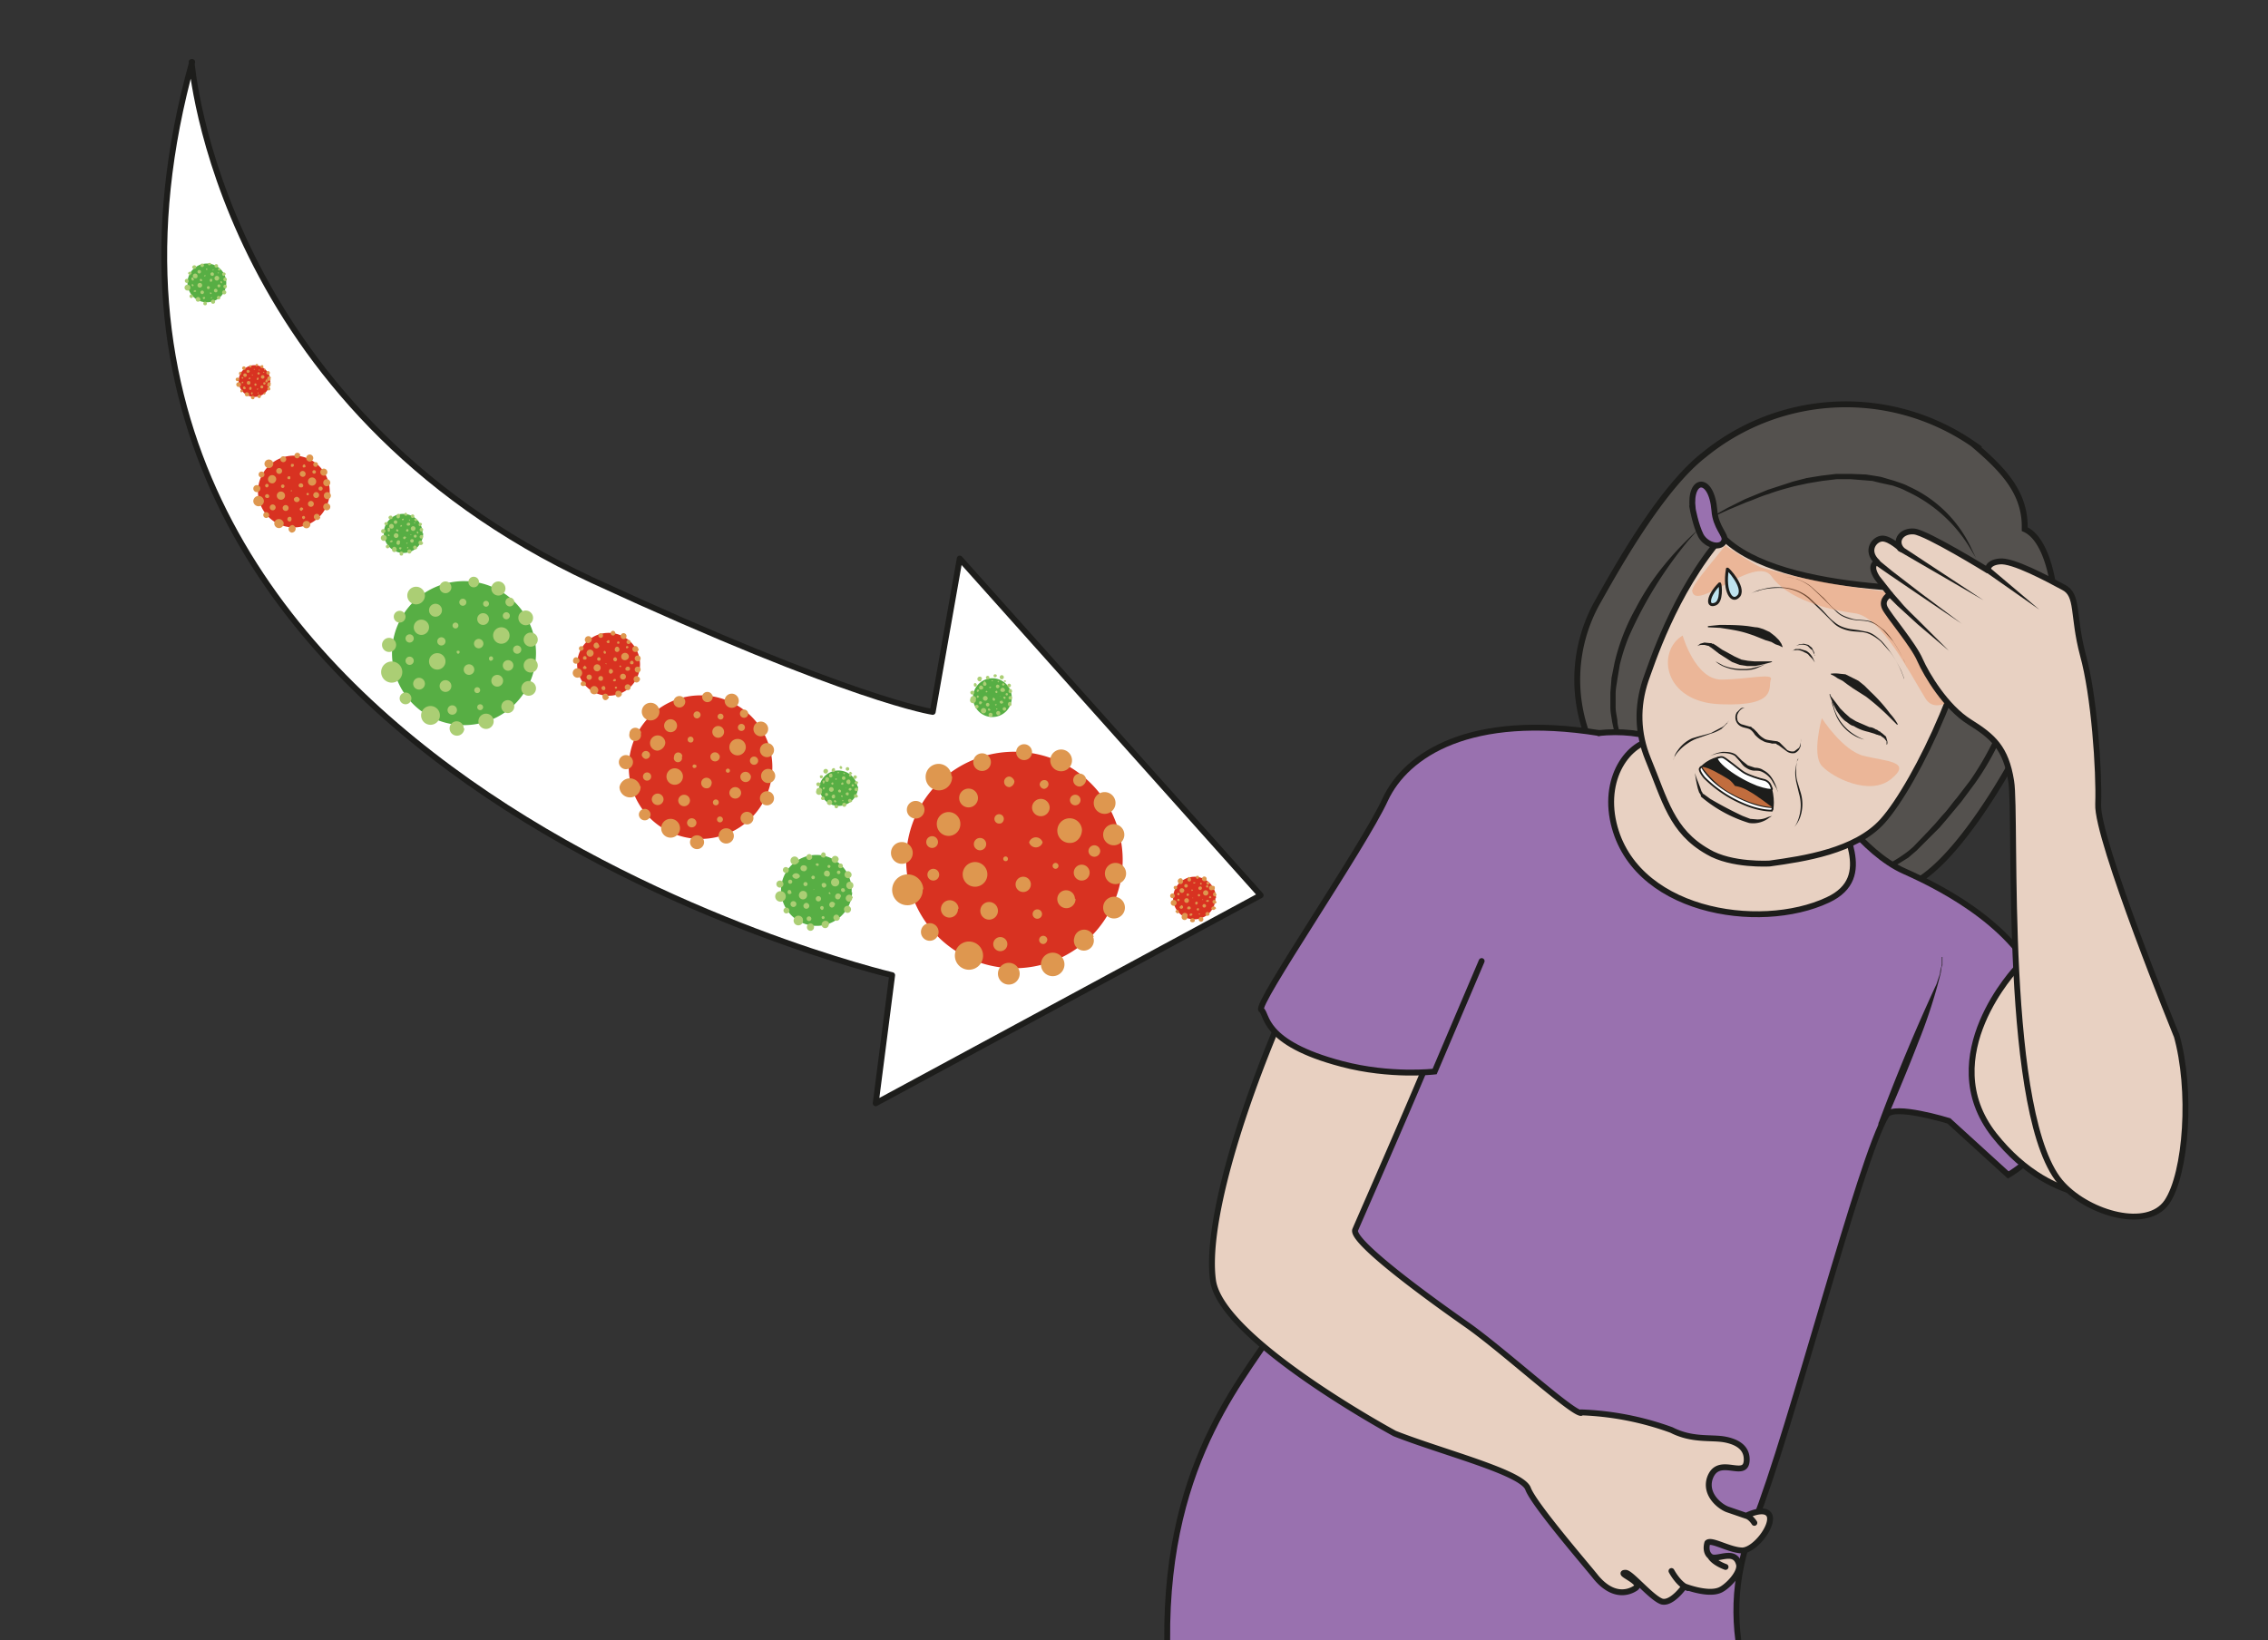 <svg viewBox="0 0 514.4 372.1" xmlns="http://www.w3.org/2000/svg"><rect x="0" y="0" width="514.4" height="372.1" fill="#333333" stroke="none"/><defs><clipPath id="a"><path d="M0 279.1h385.8V0H0z"/></clipPath><clipPath id="b"><path d="M283.8 171h17.6v-11.7h-17.6z"/></clipPath><clipPath id="c"><path d="M309.2 157h14v-11.6h-14z"/></clipPath><clipPath id="d"><path d="M288 186.3h51v-27.2h-51z"/></clipPath><clipPath id="e"><path d="M0 279.1h385.8V0H0z"/></clipPath></defs><g clip-path="url(#a)" transform="matrix(1.333 0 0 -1.333 0 372.1)"><path d="M300.7 132.1c7-4.6 15.9-8.2 25.3-3 8.4 4.7 19 24 22 32 3.3 8.7 2.2 25.5-3.5 28v.7c-.1 5.9-4.1 9.8-8.8 13.8a38.1 38.1 0 01-45.8-1.9c-7.7-6-15.8-21-18.3-25.4a27 27 0 01-.9-23.8 28.3 28.3 0 0113.3-11.1" fill="#54514e" stroke="#1d1d1b" stroke-miterlimit="10"/><path d="M289.6 190.3l2 1.1 2.3 1.3 3 1.5 3.9 1.6 4.3 1.4 2.3.6 2.5.4 2.5.3h2.6l2.5-.1 1.3-.2 1.2-.2 2.4-.7c.8-.3 1.6-.5 2.3-.9a21.5 21.5 0 0010.5-10.1l1-2.1-1.2 2a24.5 24.5 0 01-10.7 9.4c-.7.4-1.4.6-2.2.9l-2.3.5-1.2.3-1.2.1-2.5.2h-2.4l-2.5-.3-2.4-.4-2.3-.5c-1.5-.4-3-.8-4.3-1.3-1.4-.4-2.6-1-3.8-1.4l-3.1-1.3-2.4-1.1-2.1-1M288.9 189l-1.6-1.8a69.8 69.8 0 01-10.2-16.5 34 34 0 01-1.5-4.7l-.4-2.4c-.1-.8-.3-1.6-.3-2.5V160v-1.2c0-.8.2-1.5.3-2.3 0-.8.3-1.5.4-2.2l.7-2.1.8-2c.2-.6.6-1.1.9-1.7.2-.5.6-1 1-1.5l.8-1.3 1.7-2 1.6-1.7-1.7 1.5c-.6.5-1.1 1.2-1.8 2-.4.3-.7.8-1 1.2l-1.1 1.5-1 1.8-1 1.9-.7 2.1-.5 2.3c-.1.8-.3 1.6-.3 2.5v2.5l.2 2.5.5 2.5a35.2 35.2 0 003.6 9.3 42.7 42.7 0 004.8 7.3 54.3 54.3 0 005.8 6.1M338 183.3h.3l.6-.4c.6-.3 1.3-.8 2-1.7 1.3-1.8 2.7-4.9 3-8.7.5-3.9.1-8.5-1.3-13.1a45 45 0 00-6.6-13.6l-2.3-3.1-2.5-3-1.2-1.4-1.3-1.3-2.6-2.6-.7-.6-.7-.6-1.6-1a25.8 25.8 0 00-9.1-3c-2-.2-3.7 0-5.3 0l-2.1.5-1.8.6c-1.1.3-1.9.7-2.4 1l-.9.4.9-.4c.6-.2 1.3-.6 2.4-.9.6 0 1.2-.3 1.8-.4.7-.1 1.4-.3 2.2-.3a22.1 22.1 0 0114 3.3 24.4 24.4 0 012 1.4l.7.6 2.5 2.6 1.3 1.4 1.2 1.4c.9.9 1.6 2 2.4 2.9l2.3 3a51.6 51.6 0 016.6 13.3c1.4 4.6 2 9 1.6 12.8-.3 3.8-1.4 6.9-2.7 8.7-.7.9-1.3 1.5-1.8 1.8l-.6.3-.2.1" fill="#1d1d1b"/><path d="M310.7 143.7s6.1-9.6 13.3-12.8 19.8-9.9 23.6-21c3.8-11.3 23.3-18.6 23.3-18.6s-26 14.4-22.6 8.3c7.3-12.7-6.6-20.4-6.6-20.4l-10.1 9.2s-9.4 2.9-10.6 1c-4.4-7-16.3-53.8-22.5-69.3-8-20.1 1.7-31.7 6.3-54 1.4-6.9-58.4-7.5-64.8-4-3.6 1.8-41.2 11.8-41.4 37.9-.3 31.6 14.2 45.7 19.2 54.5 5.7 10.1 19.5 73.7 18.7 79.5-.8 5.8 13.5 15.3 13.5 15.3s6.6 1.2 15.5 3.8c9 2.6 15.8 1.6 22.2-2.2 6.4-3.8 23-7.2 23-7.2" fill="#9971af"/><path d="M310.7 143.7s6.1-9.6 13.3-12.8 19.8-9.9 23.6-21c3.8-11.3 23.3-18.6 23.3-18.6s-26 14.4-22.6 8.3c7.3-12.7-6.6-20.4-6.6-20.4l-10.1 9.2s-9.4 2.9-10.6 1c-4.4-7-16.3-53.8-22.5-69.3-8-20.1 1.7-31.7 6.3-54 1.4-6.9-58.4-7.5-64.8-4-3.6 1.8-41.2 11.8-41.4 37.9-.3 31.6 14.2 45.7 19.2 54.5 5.7 10.1 19.5 73.7 18.7 79.5-.8 5.8 13.5 15.3 13.5 15.3s6.6 1.2 15.5 3.8c9 2.6 15.8 1.6 22.2-2.2 6.4-3.8 23-7.2 23-7.2z" fill="none" stroke="#1d1d1b" stroke-linecap="round" stroke-miterlimit="10"/><path d="M317.7 149s-4.4-2.2-4.7-6.8c-.2-3.9 6.4-12.3-2-16.2-11.7-5.5-33.6-2-36.6 13.8-1.5 8.1 3.6 14 8.4 13.5 5.4-.7 3.1 8.8 3.1 8.8z" fill="#e8d1c2"/><path d="M317.7 149s-4.4-2.2-4.7-6.8c-.2-3.9 6.4-12.3-2-16.2-11.7-5.5-33.6-2-36.6 13.8-1.5 8.1 3.6 14 8.4 13.5 5.4-.7 3.1 8.8 3.1 8.8z" fill="none" stroke="#1d1d1b" stroke-linecap="round" stroke-linejoin="round" stroke-miterlimit="10"/><path d="M330.5 116.3v-.4-1c-.2-.3-.2-.8-.3-1.4l-.5-1.9a88.2 88.2 0 00-3.3-9.8c-2.7-7-5.8-14-5.8-14a.5.5 0 10-.9.4 329 329 0 009.8 23.5l.6 1.8c0 .6.2 1 .3 1.5v1.3" fill="#1d1d1b"/><path d="M362.4 75.6s-12.6-2.9-23.1 10.4c-10.5 13.4 3.9 28.5 3.9 28.5s10.8-1.9 16.9-14" fill="#e8d1c2" stroke="#1d1d1b" stroke-linecap="round" stroke-linejoin="round" stroke-miterlimit="10"/><path d="M293 187.8c-8.2-9.5-12.1-22-13-24.4-1.5-4.5-1.4-9 .4-13.4 2.9-7 4-12.3 10.2-15.8 4-2.4 10.5-2 10.5-2 5.8.8 14.6 2.1 19.2 7.2 5.7 6.3 16.3 28.5 15.3 39.5 0 0-32.6-1.5-42.6 9" fill="#e8d1c2"/><path d="M293 187.8c-8.2-9.5-12.1-22-13-24.4-1.5-4.5-1.4-9 .4-13.4 2.9-7 4-12.3 10.2-15.8 4-2.4 10.5-2 10.5-2 5.8.8 14.6 2.1 19.2 7.2 5.7 6.3 16.3 28.5 15.3 39.5 0 0-32.6-1.5-42.6 9z" fill="none" stroke="#1d1d1b" stroke-miterlimit="10"/><path d="M288 192.6s.5-2.8 1.4-4.6c1-1.8 3.6-2.3 4-.8.3.9-1.5 2.2-1.7 5.1-.5 6-4.3 5.6-3.7.3" fill="#9971af"/><path d="M288 192.6s.5-2.8 1.4-4.6c1-1.8 3.6-2.3 4-.8.3.9-1.5 2.2-1.7 5.1-.5 6-4.3 5.6-3.7.3z" fill="none" stroke="#1d1d1b" stroke-linecap="round" stroke-miterlimit="10"/><path d="M306.4 153.4v-.7c0-.3 0-.6-.2-.9-.1-.3-.4-.6-.8-.8-.5-.1-1 0-1.4.3l-1.2.9-.3.2h-.1l-.2.2a4 4 0 01-.7 0c-.5.2-1 .1-1.6.5-.5.2-1 .7-1.3 1-.3.5-.7.9-1 1-.5.2-1 .2-1.5.5a1.7 1.7 0 00-.6 2.3l.6.6c.2.2.4.2.6.2h.2s-.3 0-.7-.3c-.3-.3-.8-.9-.6-1.6 0-.4.3-.7.7-.9l1.4-.4c.1 0 .3 0 .4-.2l.3-.2.6-.6c.3-.4.6-.7 1.1-1 .4-.3 1-.3 1.5-.4l.8-.1.2-.1.2-.1.3-.3 1-1c.4-.2.8-.3 1.2-.2l.8.6a2.5 2.5 0 01.3 1.5M321 152.4V153l-.4.5-.7.5H319.6v.1h-.2l-.5.2-1 .3c-.9.2-1.7.5-2.5 1-.5.1-.8.4-1.2.7-.4.2-.7.6-1 .9l-.7 1-.5 1a12.7 12.7 0 00-.7 1.7c0 .2 0 .1.1.1l.1-.1h-.1l.1-.2 1-1.3.6-.8.8-.8.9-.8 1-.6 2.3-1c.4 0 .8-.2 1.1-.4.2 0 .4-.2.5-.3h.2v-.1l.3-.2.7-.6.2-.7a1.1 1.1 0 000-.6" fill="#1d1d1b"/><path d="M317.2 153.3s-.6.1-1.4.5a7.4 7.4 0 00-3.4 3.6l-.3.8-.2.7c-.2.4-.2.8-.2 1v0l.3-1 .2-.7.3-.7a8.3 8.3 0 013.4-3.6 7 7 0 011.3-.6M288.9 169.2v.1l.4.3.7.2 1-.1h.2l.1-.1h.2l.5-.3 1-.7 2.2-1.2 1.1-.5 1.1-.2 1.1-.1h3-.2.2s.1 0 0 0v-.1l-.3-.1-1.6-.4-1-.2h-1.3l-1.3.2-1.3.5-2.2 1.4-.9.7-.4.3-.1.1h-.1l-.2.2-.8.2h-.6l-.4-.1-.1-.1" fill="#1d1d1b"/><path d="M291.9 166.6l1.3-.7a8.6 8.6 0 013.1-.6h.9l.8.1.8.2.7.2 1 .4.3.2-.3-.2-1-.5-.7-.3-.7-.2-.9-.1h-.9a8 8 0 00-3.2.7c-.8.4-1.2.8-1.2.8M322.8 155.8l-1.6 1.6a42 42 0 01-3.7 3.2l-2.2 1.4-1 .7-.8.6-.8.4-.6.4-.6.3v.1a5.8 5.8 0 001.5 0l1-.1 1-.5 1.2-.6 1-.8 1-1c1.4-1.3 2.6-2.7 3.4-3.8.9-1 1.3-1.8 1.3-1.8zM290.6 172.6l2 .2c1.4 0 3.1 0 4.8-.2l1.3-.2c.5 0 .9-.2 1.3-.3l1.1-.5.9-.7.7-.7.4-.6.2-.5v-.1l-.6.3-.6.2-.7.4-1 .3-1 .4-1 .4-1.2.4c-1.6.5-3.3.7-4.5.9l-2.1.1zM306 150l-.3-.5-.1-1.3c0-.6 0-1.2.2-2l.6-2a6.7 6.7 0 00-.1-4.1 5.3 5.3 0 00-1-1.7s.5.6.8 1.7a7 7 0 010 4l-.5 2.1c-.1.7-.2 1.4-.1 2l.2 1.3.2.5M294.1 156.5l-.2-.4-1-1c-.5-.3-1.1-.6-1.8-.8l-2-.7a7 7 0 01-2-1 7 7 0 01-1.4-1.2c-.8-.8-1-1.6-1-1.6l.2.5c0 .3.3.8.6 1.2a5.9 5.9 0 002.4 2l1 .3 2.2.6 1.7.9c.5.2.8.6 1 .8.3.2.3.4.3.4M301.5 140.3l-.6-.4a4.4 4.4 0 00-3.3-.8 22.8 22.8 0 00-8.2 4.5v.2l-.1.2-.2.3-.2.6c-.4 1.6-.5 2.7-.5 2.7l.2-.7.7-1.8.2-.6.2-.3v-.1l.2-.1 1.1-.8a67.2 67.2 0 015.5-2.9l1.3-.5 1.2-.1c.8 0 1.4.2 1.8.4l.7.2M302.5 144.3l-.2.6-.8 1.4a4 4 0 01-1.7 1.5c-.4.2-.8.2-1.3.2-.4 0-1 .2-1.4.5-.4.2-.7.6-1 1l-.9 1c-.6.4-1.4.5-2.1.5-.7 0-1.3-.2-1.6-.3l-.6-.2.5.2c.4.2 1 .4 1.7.5.7 0 1.6 0 2.3-.5l1-1 1-.8 1.2-.4c.4 0 1-.1 1.4-.4.8-.4 1.3-1 1.7-1.7a7.6 7.6 0 00.8-2.1" fill="#1d1d1b"/><path d="M297.8 147.2s2.7-.7 3.3-1.4c.7-.7 1-4.4.4-4.6-.6-.3-4.7 1-7 2.1-2.2 1.2-5.6 4.2-5.3 5 .3 1 2.9 2.4 3.9 2 1-.4 2.8-2.5 4.4-3" fill="#1d1d1b"/><path d="M301.5 141.2s-2.1-.1-5 1.2a21 21 0 00-6.5 4.4c-.9 1.1-.8 1.5-.8 1.5s.2.5.4.3c.1-.2 1.3-2.4 4.8-4.4 4.4-2.5 7.1-2.4 7.1-2.4s.2-.3 0-.5" fill="#fff" stroke="#1d1d1b" stroke-linecap="round" stroke-linejoin="round" stroke-miterlimit="10" stroke-width=".3"/><path d="M301.3 145.4s-.2.7-1 1c-1 .2-2.8.8-3.6 1.3-.8.5-3.1 2.5-3.6 2.6-.5.1-1-.2-1-.2s.1-.7 1.8-2 3.7-2.3 5-2.8c1.4-.5 2.6-.7 2.6-.4l-.2.5" fill="#fff"/><path d="M301.3 145.4s-.2.7-1 1c-1 .2-2.8.8-3.6 1.3-.8.5-3.1 2.5-3.6 2.6-.5.1-1-.2-1-.2s.1-.7 1.8-2 3.7-2.3 5-2.8c1.4-.5 2.6-.7 2.6-.4l-.2.5z" fill="none" stroke="#1d1d1b" stroke-linecap="round" stroke-linejoin="round" stroke-miterlimit="10" stroke-width=".3"/><path d="M301.5 141.8s-2.6 2-3.9 2.7c-1.3.8-2.4.9-2.4.9s-.6.9-1.2 1.2c-.8.5-3.6 2.2-4.4 2 0 0 2-2.9 4.8-4.4 4.2-2.4 7.1-2.4 7.1-2.4" fill="#c16d3e"/><path d="M324 163.7l-.5 1.3c-.4.8-1 2-1.9 3.2L320 170c-.6.5-1.4 1.1-2.3 1.4-.9.3-2 .2-3 .4s-2 .6-2.7 1.3l-2.2 2.2-2.1 2a7.7 7.7 0 01-4.9 1.8c-1.5 0-2.8-.2-3.6-.5-.9-.2-1.3-.5-1.3-.5s.4.3 1.3.6c.8.2 2 .6 3.6.5a7.9 7.9 0 005-1.7l2.1-2c.8-.8 1.4-1.6 2.2-2.2.8-.7 1.7-1 2.7-1.2l1.5-.2 1.5-.3c1-.3 1.7-1 2.3-1.5a18.8 18.8 0 003.4-5.2l.5-1.3" fill="#1d1d1b"/><path d="M324.5 165.4l-.5 1.3c-.4.8-1 2-1.9 3.3l-1.6 1.8c-.6.6-1.4 1.2-2.3 1.5-.9.3-2 .2-3 .4s-2 .6-2.7 1.3l-2.2 2.2-2.1 2a7.8 7.8 0 01-4.9 1.8 11.2 11.2 0 000 0c.8 0 1.6-.2 2.5-.4.8-.3 1.7-.7 2.4-1.3l2.2-2c.7-.8 1.4-1.6 2.2-2.2.7-.7 1.7-1 2.7-1.3 1-.2 2-.1 3-.4.9-.3 1.6-1 2.3-1.5a12 12 0 001.6-2 20.4 20.4 0 002.3-4.5M308.8 166.4l-.4.6-.6.6c-.1.2-.4.4-.7.5-.5.3-1.1.5-1.6.4-.4 0-.7-.2-.7-.2l.2.1.5.3h.8l1-.3c.6-.3 1-.9 1.2-1.3l.3-.7" fill="#1d1d1b"/><path d="M308.8 167.6l-.3.6c0 .2-.2.4-.4.5l-.5.5a2 2 0 01-1.4.2l-.6-.1.6.2.7.1.8-.2.6-.5.3-.6c.2-.4.1-.7.1-.7" fill="#1d1d1b"/><g clip-path="url(#b)" opacity=".4"><path d="M286.3 171s2.1-7.4 6.5-7.5c4.4 0 9 1.2 8.5 0s1.3-4.6-8.5-4.2c-9.8.3-11 9-6.5 11.7" fill="#ef8e59"/></g><g clip-path="url(#c)" opacity=".4"><path d="M310 157s-1.8-6.3 0-8.2c1.8-2 8.2-5.2 11.8-2.2 3.7 3-1 3-4.6 3.9-3.6.8-7.2 6.4-7.2 6.4" fill="#ef8e59"/></g><g clip-path="url(#d)" opacity=".4"><path d="M288 178.8c-.1.9 4.8 6.4 5.5 7.5 0 0 5.2-3.4 6.1-3.7 15.4-4.6 33.1-4.8 34-5.9 1.2-1.6 6.6-5.9 5-9.2-1.5-3.3-8.4-11.4-11-7.2s-7.5 14-12.1 14.5c-4.6.6-11.4 2.4-14.1 6.3-2.8 3.8-13.3-6.6-13.5-2.3" fill="#ef8e59"/></g><path d="M370.3 103s-13.6 33.4-13.3 39.3c.2 5.8-.7 18.6-2.6 25.4-1.8 6.8-.7 10.2-3.3 11.5-2.6 1.4-8.7 4.7-10.9 4.4-2.1-.2-2-1.5-2-1.5s-10.4 6.4-12.5 6.6c-2.1.2-3.4-1.5-2.2-3 0 0-1.9 1.8-3.2 1.8-1.3 0-3-2-.9-4 0 0-1.5-.4 0-2.7l2.2-2.8s-1.6-.8-.9-2.3c.7-1.4 4.9-6.3 6-8.9 1.1-2.5 4.4-8 8.4-10.5s6.2-4.4 7.1-10.1c1-5.8-1.6-57.9 8.8-68.7 4.6-4.9 14.4-7.7 17.7-2.9 3.3 4.9 4.3 19.1 1.6 28.5" fill="#e8d1c2"/><path d="M370.3 103s-13.6 33.4-13.3 39.3c.2 5.8-.7 18.6-2.6 25.4-1.8 6.8-.7 10.2-3.3 11.5-2.6 1.4-8.7 4.7-10.9 4.4-2.1-.2-2-1.5-2-1.5s-10.4 6.4-12.5 6.6c-2.1.2-3.4-1.5-2.2-3 0 0-1.9 1.8-3.2 1.8-1.3 0-3-2-.9-4 0 0-1.5-.4 0-2.7l2.2-2.8s-1.6-.8-.9-2.3c.7-1.4 4.9-6.3 6-8.9 1.1-2.5 4.4-8 8.4-10.5s6.2-4.4 7.1-10.1c1-5.8-1.6-57.9 8.8-68.7 4.6-4.9 14.4-7.7 17.7-2.9 3.3 4.9 4.3 19.1 1.6 28.5z" fill="none" stroke="#1d1d1b" stroke-linecap="round" stroke-linejoin="round" stroke-miterlimit="10"/><path d="M347 175.4l-9 6.3a.5.5 0 00.5.9zM337.5 177l-14.3 8.3a.5.5 0 10.5.8zM333.8 173l-7.4 5-5 3.4-2.3 1.6a.5.5 0 10.6.8l2.2-1.8 4.8-3.7zM331.6 168.4l-5.3 4.5-3.5 3.2-1.6 1.6a.5.5 0 00.7.7l.1-.1 1.4-1.6c.8-1 2.1-2.2 3.3-3.4l4.9-4.9" fill="#1d1d1b"/><path d="M269 38.8a50 50 0 0015.4-3c3.5-1.8 6.7-1.2 9-1.6 2.2-.4 3.8-1.4 3.8-3.4 0-3.7-4.9 1-6.3-3.3-.8-2.7 1.7-4.7 3-5.2l3.2-1.1s3.3 1.7 4 0c.6-1.8-2.5-5.8-4.6-5.9-2.2 0-5.3 2-6 1.3 0 0-.5-1.5.5-2.3 1-.9 4.2 1.5 4.9-1.4.3-1.5-2.2-4-3.4-4.4-2.1-.8-5.9.7-5.9.7s-2.1-3-3.8-2.6c-1.7.5-5.3 4.9-6.2 4.9-1.7 0 3.1-1.6 1.7-2.6-1.5-1-4.1-1.4-6.8 1.9-1.5 1.9-10.5 12.3-11.5 15-1 2.8-14.6 6.2-22.7 9.4 0 0-29.4 15.9-30.9 26-2.6 18.5 22.7 75.5 34.7 82.4 0 0 13.6-13 10.5-23.1s-19.3-46.6-21-50.6c-.8-1.6 9-9.2 19-16.2 6-4.2 17.8-15 19.4-15" fill="#e8d0c1"/><path d="M269 38.8a50 50 0 0015.4-3c3.5-1.8 6.7-1.2 9-1.6 2.2-.4 3.8-1.4 3.8-3.4 0-3.7-4.9 1-6.3-3.3-.8-2.7 1.7-4.7 3-5.2l3.2-1.1s3.3 1.7 4 0c.6-1.8-2.5-5.8-4.6-5.9-2.2 0-5.3 2-6 1.3 0 0-.5-1.5.5-2.3 1-.9 4.2 1.5 4.9-1.4.3-1.5-2.2-4-3.4-4.4-2.1-.8-5.9.7-5.9.7s-2.1-3-3.8-2.6c-1.7.5-5.3 4.9-6.2 4.9-1.7 0 3.1-1.6 1.7-2.6-1.5-1-4.1-1.4-6.8 1.9-1.5 1.9-10.5 12.3-11.5 15-1 2.8-14.6 6.2-22.7 9.4 0 0-29.4 15.9-30.9 26-2.6 18.5 22.7 75.5 34.7 82.4 0 0 13.6-13 10.5-23.1s-19.3-46.6-21-50.6c-.8-1.6 9-9.2 19-16.2 6-4.2 17.8-15 19.4-15zM284.4 11.8s1.2-2.3 2.8-2.9M298.5 20s-.6 1-1.4 1.2M293.6 12.5s-2 .7-2.6 1.8" fill="none" stroke="#1e1f1d" stroke-linecap="round" stroke-linejoin="round" stroke-miterlimit="10"/><path d="M252.1 115.6l-8-18.8s-7.5-.9-15.8 1.3c-13.7 3.6-12.6 8.5-13.7 9.2-1.2.7 17.4 27.7 21.1 35.8 3.6 7.7 14.5 14.8 36.4 11.3" fill="#9971af" stroke="#1d1d1b" stroke-linecap="round" stroke-miterlimit="10"/><path d="M293.9 182.3c0 .2 3-3 2-4.5-1.2-1.5-2.6.7-2 4.4" fill="#bfe3ef" fill-rule="evenodd"/><path d="M293.9 182.3c0 .2 3-3 2-4.5-1.2-1.5-2.6.7-2 4.4z" fill="none" stroke="#1d1d1b" stroke-linecap="round" stroke-linejoin="round" stroke-miterlimit="10" stroke-width=".5"/><path d="M292.6 179.8c.1 0 .5-3.2-.9-3.5-1.3-.4-1.1 1.5.9 3.5" fill="#bfe3ef" fill-rule="evenodd"/><path d="M292.6 179.8c.1 0 .5-3.2-.9-3.5-1.3-.4-1.1 1.5.9 3.5z" fill="none" stroke="#1d1d1b" stroke-linecap="round" stroke-linejoin="round" stroke-miterlimit="10" stroke-width=".5"/></g><g clip-path="url(#e)" transform="matrix(1.333 0 0 -1.333 0 372.1)"><path d="M32.6 268.6s4.4-58.5 68.2-88.2c44.4-20.5 57.9-22.4 57.9-22.4l4.6 26.1 51.2-57.3L149 91.4l2.8 21.8S-.6 149 32.7 268.6" fill="#fff"/><path d="M32.6 268.6s4.4-58.5 68.2-88.2c44.4-20.5 57.9-22.4 57.9-22.4l4.6 26.1 51.2-57.3L149 91.4l2.8 21.8S-.6 149 32.7 268.6z" fill="none" stroke="#1d1d1b" stroke-linecap="round" stroke-linejoin="round" stroke-miterlimit="10"/><path d="M191 133.7a18.4 18.4 0 10-36.8-1.8 18.4 18.4 0 0036.8 1.8" fill="#d83221"/><path d="M162 147a2.2 2.2 0 10-4.5-.2 2.2 2.2 0 104.4.3M157.3 141.4a1.5 1.5 0 10-3-.1 1.5 1.5 0 003 .1M168.6 149.5a1.5 1.5 0 10-3-.1 1.5 1.5 0 003 .1M155.3 134.1a1.8 1.8 0 10-3.7-.2 1.8 1.8 0 003.7.2M157 127.8a2.6 2.6 0 10-5.2-.2 2.6 2.6 0 005.3.2M159.7 120.6a1.5 1.5 0 10-3-.1 1.5 1.5 0 003 .1M159.8 130.3a1 1 0 10-2 0 1 1 0 002 0M159.6 135.9a1 1 0 10-2-.1 1 1 0 002 .1M163.4 139a2 2 0 10-4-.2 2 2 0 004 .3M166.4 143.4a1.6 1.6 0 10-3.2-.1 1.6 1.6 0 003.2.1M168 130.4a2.1 2.1 0 10-4.2-.1 2.1 2.1 0 004.2.1M163 124.5a1.4 1.4 0 10-2.9-.1 1.4 1.4 0 003 .1M167.2 117.1a2.4 2.4 0 10-4.7-.2 2.4 2.4 0 004.7.2M173.5 113.5a1.8 1.8 0 10-3.7-.1 1.8 1.8 0 003.7.1M171.4 118.5c0-.6-.4-1.1-1-1.2a1.2 1.2 0 101 1.2M169.8 124.2a1.5 1.5 0 10-3-.1 1.5 1.5 0 003 .1M175.4 128.7a1.3 1.3 0 10-2.6-.1 1.3 1.3 0 002.6.1M171.5 133c0-.2-.1-.4-.4-.4a.4.4 0 10.4.4M167.8 135.5a1 1 0 10-2.1 0 1 1 0 002.1 0M170.8 139.8c0-.4-.3-.8-.7-.8a.8.8 0 10.7.8M172.6 146.2c0-.5-.4-.9-.8-1a.8.8 0 10-.1 1.8c.4 0 .8-.4.9-.8M178.6 141.8a1.5 1.5 0 10-3-.1 1.5 1.5 0 003 0M177.4 135.8a1.2 1.2 0 00-2.3 0 1.2 1.2 0 002.3 0M180.1 131.8a.5.5 0 10-1 0 .5.5 0 001 0M183 126.2a1.5 1.5 0 10-3.1-.1 1.5 1.5 0 003 .1M177.3 123.6a.8.8 0 10-1.6 0 .8.8 0 001.6 0M181 115.7a2 2 0 10-3.8-.1 2 2 0 003.8.1M186 119.7a1.7 1.7 0 10-3.2-.1 1.7 1.7 0 003.3.1M191.4 124.8a1.8 1.8 0 10-3.7-.2 1.8 1.8 0 003.7.2M191.6 130.6a1.8 1.8 0 10-3.6-.2 1.8 1.8 0 003.6.2M191.3 137.2a1.8 1.8 0 10-3.6-.2 1.8 1.8 0 003.6.2M189.8 142.6a1.8 1.8 0 10-3.7-.2 1.8 1.8 0 003.7.2M184.8 146.5c0-.6-.5-1.1-1-1.2a1.1 1.1 0 101 1.2M182.4 149.8a1.8 1.8 0 10-3.7-.1 1.8 1.8 0 003.7.1M175.6 151.2a1.3 1.3 0 10-2.7-.1 1.3 1.3 0 002.7.1M178.4 145.7c0-.4-.3-.7-.7-.8-.4 0-.7.3-.8.7 0 .4.3.8.8.8.4 0 .7-.3.7-.7M184.1 138c0-1.3-.9-2.3-2-2.3a2.1 2.1 0 102 2.2M185.4 130.7a1.3 1.3 0 10-2.7-.1 1.3 1.3 0 002.7.1M187.2 134.4a1 1 0 10-2-.1 1 1 0 002 0M183.8 143.3a.9.9 0 10-1.7 0 .9.9 0 001.7 0M178.2 119.3c0-.4-.3-.8-.7-.8a.7.7 0 10.7.8" fill="#de974f"/><path d="M131.4 149.2A12.2 12.2 0 10107 148a12.2 12.2 0 0024.4 1.2" fill="#d83221"/><path d="M112.2 158.1a1.5 1.5 0 10-3-.1 1.5 1.5 0 003 .1M109 154.4a1 1 0 10-1.9-.1 1 1 0 002 0M116.6 159.8a1 1 0 00-2-.1 1 1 0 102 0M107.7 149.5a1.2 1.2 0 10-2.4-.1 1.2 1.2 0 002.4.1M109 145.3a1.8 1.8 0 10-3.6-.1 1.8 1.8 0 003.5.2M110.7 140.6a1 1 0 10-2-.1 1 1 0 002 0M110.8 147a.7.7 0 10-1.4 0 .7.7 0 001.4 0M110.6 150.7c0-.4-.3-.7-.7-.7-.3 0-.6.3-.7.6a.7.7 0 001.4.1M113.2 152.8c0-.7-.6-1.3-1.3-1.4a1.3 1.3 0 101.3 1.4M115.2 155.7a1 1 0 10-2.2-.1 1 1 0 002.2.1M116.2 147a1.4 1.4 0 10-2.8 0 1.4 1.4 0 002.8 0M112.9 143.2a1 1 0 10-2-.1 1 1 0 002 0M115.7 138.3a1.6 1.6 0 10-3.2-.2 1.6 1.6 0 003.2.2M119.8 135.9a1.2 1.2 0 00-2.4-.1 1.2 1.2 0 002.4 0M118.5 139.2a.8.8 0 10-1.6-.1.8.8 0 001.6 0M117.4 143a1 1 0 10-2-.1 1 1 0 002 0M121.1 146c0-.5-.3-1-.8-1a.9.9 0 10.8 1M118.5 148.8c0-.1 0-.3-.2-.3a.3.3 0 100 .5s.2 0 .2-.2M116 150.4a.7.7 0 10-1.3 0 .7.7 0 001.4 0M118 153.3c0-.3-.2-.5-.4-.5a.5.5 0 10.4.5M119.2 157.5c0-.3-.2-.5-.5-.6a.6.6 0 10.5.6M123.2 154.6a1 1 0 10-2 0 1 1 0 002 0M122.4 150.7a.8.8 0 10-1.5-.1.8.8 0 001.5 0M124.2 148a.3.3 0 10-.7 0 .3.3 0 00.7 0M126.1 144.3a1 1 0 10-2-.1 1 1 0 002 0M122.3 142.6a.5.5 0 10-1 0 .5.5 0 001 0M124.8 137.3a1.3 1.3 0 10-2.5-.1 1.3 1.3 0 002.5.1M128.2 140a1.1 1.1 0 10-2.2-.1 1.1 1.1 0 002.2 0M131.7 143.3a1.2 1.2 0 10-2.4 0 1.2 1.2 0 002.4 0M131.9 147.2a1.2 1.2 0 10-2.4-.2 1.2 1.2 0 002.4.2M131.7 151.5a1.2 1.2 0 10-2.4 0 1.2 1.2 0 002.4 0M130.7 155.2a1.2 1.2 0 10-2.5-.2 1.2 1.2 0 002.5.2M127.3 157.7c0-.4-.3-.7-.7-.7a.7.7 0 10.7.7M125.7 160a1.2 1.2 0 10-2.4-.2 1.2 1.2 0 002.4.2M121.2 160.9a.9.9 0 10-1.7-.1.9.9 0 001.7 0M123.1 157.2c0-.3-.2-.5-.5-.5-.2 0-.5.2-.5.5a.5.5 0 001 0M126.9 152c0-.7-.6-1.4-1.4-1.4a1.4 1.4 0 101.4 1.4M127.7 147.3a.9.9 0 10-1.7-.1.9.9 0 001.7 0M129 149.7a.7.7 0 10-1.4 0 .7.7 0 001.4 0M126.7 155.6a.6.6 0 10-1.1 0 .6.6 0 001.1 0M123 139.7a.5.5 0 10-1 0 .5.5 0 001 0" fill="#de974f"/><path d="M56.1 195.8a6 6 0 10-12.2-.6 6 6 0 0012.2.6" fill="#d83221"/><path d="M46.5 200.3a.7.7 0 10-1.5-.1.7.7 0 001.5 0M45 198.4a.5.5 0 10-1 0 .5.5 0 001 0M48.7 201a.5.5 0 10-1 0 .5.5 0 001 0M44.3 196a.6.6 0 10-1.2 0 .6.6 0 001.2 0M44.9 194a.9.9 0 10-1.8-.2.9.9 0 001.8.1M45.8 191.5a.5.5 0 10-1 0c0 .3.2.5.5.5.2 0 .5-.2.5-.5M45.8 194.7c0-.2-.1-.3-.3-.3-.2 0-.4.1-.4.3a.3.3 0 10.7 0M45.7 196.6c0-.2-.1-.4-.3-.4a.3.3 0 10.3.4M47 197.6c0-.3-.3-.7-.6-.7a.7.7 0 10.6.7M48 199a.5.5 0 10-1 0 .5.5 0 001 0M48.5 194.8a.7.7 0 10-1.4 0 .7.7 0 001.4 0M46.9 192.8a.5.5 0 10-1 0 .5.5 0 001 0M48.2 190.4a.8.8 0 10-1.5-.1.8.8 0 001.5 0M50.3 189.2c0-.4-.2-.6-.6-.7-.3 0-.6.3-.6.6 0 .4.3.6.6.7.3 0 .6-.3.6-.6M49.6 190.8c0-.2-.1-.4-.3-.4a.4.4 0 000 .8c.2 0 .3-.1.3-.4M49.1 192.7c0-.3-.2-.5-.5-.5a.5.5 0 10.5.5M51 194.2a.4.4 0 00-1 0c0 .2.3.4.5.4s.4-.2.5-.4M49.7 195.6l-.2-.1v.2h.2M48.4 196.4c0-.1-.1-.3-.3-.3a.3.3 0 10.3.4M49.4 197.9c0-.2 0-.3-.2-.3s-.3.1-.3.2c0 .2.1.3.3.3.1 0 .2 0 .2-.2M50 200c0-.2-.1-.3-.3-.3-.1 0-.2 0-.2.2s0 .3.2.3.3 0 .3-.2M52 198.5c0-.3-.2-.5-.5-.5-.2 0-.5.2-.5.5a.5.5 0 001 0M51.6 196.6c0-.3-.1-.4-.4-.4s-.3.1-.4.3a.4.4 0 00.8 0M52.5 195.2a.2.2 0 10-.3 0 .2.2 0 00.3 0M53.4 193.4a.5.5 0 10-1 0 .5.5 0 001 0M51.6 192.5l-.3-.3c-.1 0-.3.1-.3.3 0 .1.1.3.3.3.1 0 .3-.1.3-.3M52.8 190a.6.6 0 00-1.3-.2.6.6 0 101.3.1M54.5 191.2a.5.5 0 00-1.1 0 .5.5 0 001 0M56.2 192.9a.6.6 0 10-1.2 0 .6.6 0 001.2 0M56.3 194.8a.6.6 0 10-1.2 0 .6.6 0 001.2 0M56.2 197a.6.6 0 10-1.2 0 .6.6 0 001.2 0M55.7 198.8a.6.6 0 10-1.2 0 .6.6 0 001.2 0M54 200c0-.1 0-.3-.3-.3a.4.4 0 10.4.4M53.3 201.2a.6.6 0 10-1.2 0 .6.6 0 001.2 0M51 201.6a.4.4 0 10-.9 0 .4.4 0 001 0M52 199.8c0-.1-.1-.2-.3-.2-.1 0-.2 0-.2.2 0 .1 0 .2.2.3s.2-.1.3-.3M53.8 197.2a.7.7 0 00-1.4 0 .7.7 0 101.4 0M54.3 194.9a.4.4 0 10-1 0 .4.4 0 101 0M54.9 196a.3.3 0 10-.7 0 .3.3 0 10.7 0M53.7 199a.3.3 0 10-.5 0 .3.3 0 00.5 0M51.9 191s-.1-.2-.3-.2c0 0-.2.1-.2.3a.2.2 0 00.5 0" fill="#de974f"/><path d="M91.2 168a12.2 12.2 0 10-24.5 0 12.2 12.2 0 0024.5 0" fill="#57ae44"/><path d="M72.3 177.8a1.5 1.5 0 10-3 0 1.5 1.5 0 003 0M69 174.2a1 1 0 10-2 0 1 1 0 002 0M76.8 179.2a1 1 0 10-2 0 1 1 0 002 0M67.4 169.4a1.2 1.2 0 10-2.4 0 1.2 1.2 0 002.4 0M68.4 165.2a1.8 1.8 0 10-3.5 0 1.8 1.8 0 003.5 0M70 160.3a1 1 0 10-2 0 1 1 0 002 0M70.4 166.7a.7.7 0 10-1.4 0 .7.7 0 001.4 0M70.4 170.5a.7.7 0 10-1.4 0 .7.7 0 001.4 0M73 172.4a1.3 1.3 0 10-2.6 0 1.3 1.3 0 002.6 0M75.2 175.3a1 1 0 10-2.2 0 1 1 0 002.2 0M75.8 166.6a1.4 1.4 0 10-2.8 0 1.4 1.4 0 002.8 0M72.3 162.8a1 1 0 10-2 0 1 1 0 002 0M74.8 157.8a1.6 1.6 0 10-3.1 0 1.6 1.6 0 003.1 0M79 155.2a1.2 1.2 0 10-2.5 0 1.2 1.2 0 002.4 0M77.7 158.6a.8.8 0 10-1.5 0 .8.8 0 001.5 0M76.8 162.4a1 1 0 10-2 0 1 1 0 002 0M80.7 165.2a.9.9 0 10-1.8 0 .9.9 0 001.8 0M78.2 168.2c0-.2-.1-.3-.3-.3 0 0-.2.1-.2.3s.1.2.2.2c.2 0 .3 0 .3-.2M75.8 170a.7.7 0 10-1.4 0 .7.7 0 001.4 0M78 172.7a.5.5 0 10-1 0 .5.5 0 001 0M79.3 176.9a.6.6 0 10-1.1 0 .6.6 0 001.1 0M83.2 173.8a1 1 0 10-2 0 1 1 0 002 0M82.2 169.9a.8.8 0 10-1.5 0 .8.8 0 001.5 0M83.9 167c0-.1-.2-.3-.4-.3s-.3.2-.3.4a.3.3 0 00.7 0M85.6 163.3a1 1 0 10-2 0 1 1 0 002 0M81.7 161.7a.5.5 0 10-1 0 .5.5 0 001 0M84 156.4a1.3 1.3 0 10-2.6 0 1.3 1.3 0 002.6 0M87.5 158.9a1.1 1.1 0 10-2.2 0 1.1 1.1 0 002.2 0M91.2 162a1.2 1.2 0 10-2.5 0 1.2 1.2 0 002.5 0M91.5 165.9a1.2 1.2 0 10-2.4 0 1.2 1.2 0 002.4 0M91.5 170.3a1.2 1.2 0 10-2.4 0 1.2 1.2 0 002.4 0M90.7 174a1.2 1.2 0 10-2.5 0 1.2 1.2 0 002.5 0M87.5 176.7a.7.7 0 10-1.5 0 .7.7 0 001.5 0M86 179a1.2 1.2 0 10-2.4 0 1.2 1.2 0 002.4 0M81.5 180.1a.9.9 0 10-1.8 0 .9.9 0 001.8 0M83.2 176.4a.5.5 0 00-1 0 .5.5 0 101 0M86.7 171a1.4 1.4 0 10-2.8 0 1.4 1.4 0 002.8 0M87.3 166.2a.9.9 0 10-1.7 0 .9.9 0 001.7 0M88.7 168.6a.7.7 0 00-1.4 0 .7.7 0 001.4 0M86.7 174.6a.6.6 0 10-1.1 0 .6.6 0 001.1 0M82.2 158.8a.5.5 0 10-1 0 .5.5 0 001 0" fill="#abce74"/><path d="M206.8 126.3a3.6 3.6 0 10-7.2 0 3.6 3.6 0 007.3 0" fill="#d83221"/><path d="M201.3 129.2c0-.3-.2-.5-.4-.5a.4.4 0 100 1c.2 0 .4-.3.4-.5M200.3 128.1c0-.1-.1-.3-.3-.3a.3.3 0 10.3.3M202.6 129.6a.3.3 0 10-.5 0c0 .2 0 .3.2.3s.3-.1.3-.3M199.9 126.7a.4.4 0 10-.8 0 .4.4 0 00.8 0M200.2 125.5a.5.5 0 10-1 0 .5.5 0 001 0M200.6 124c0-.1-.1-.3-.3-.3l-.3.3a.3.3 0 10.6 0M200.7 126a.2.2 0 10-.4 0 .2.2 0 00.4 0M200.7 127a.2.2 0 10-.4 0 .2.2 0 00.4 0M201.5 127.6c0-.2-.2-.4-.4-.4a.4.4 0 10.4.4M202.1 128.4a.3.3 0 10-.6 0 .3.3 0 00.6 0M202.3 125.9a.4.4 0 10-.8 0 .4.4 0 00.8 0M201.3 124.8a.3.3 0 10-.6 0l.3.3c.2 0 .3-.2.3-.3M202 123.3a.5.5 0 10-.9 0 .5.5 0 001 0M203.3 122.5c0-.2-.2-.3-.4-.3s-.4.1-.4.3.2.4.4.4.4-.2.4-.4M202.9 123.5l-.2-.2c-.2 0-.3 0-.3.2 0 .1.1.2.3.2 0 0 .2 0 .2-.2M202.6 124.6c0-.1-.1-.2-.3-.2-.1 0-.3 0-.3.2a.3.3 0 10.6 0M203.8 125.5c0-.2-.2-.3-.3-.3a.3.3 0 000 .5c.1 0 .3 0 .3-.2M203 126.3h-.1v.1h.1M202.3 126.9c0-.1 0-.2-.2-.2s-.2 0-.2.2a.2.2 0 10.4 0M203 127.7l-.2-.2-.1.2.1.1.2-.1M203.4 129a.2.2 0 10-.4 0h.4M204.5 128a.3.3 0 00-.6 0c0 .2.2.3.3.3.2 0 .3-.1.3-.3M204.2 126.8a.2.2 0 10-.4 0 .2.2 0 00.4 0M204.7 126h-.2l.1.1h.1M205.2 125a.3.3 0 00-.6 0 .3.3 0 00.6 0M204 124.5v-.2a.2.2 0 100 .2M204.7 122.9a.4.4 0 10-.7 0 .4.4 0 00.7 0M205.8 123.6c0-.2-.2-.3-.4-.3-.1 0-.3.1-.3.3a.3.3 0 10.7 0M206.8 124.5a.4.4 0 00-.7 0 .4.4 0 00.8 0M207 125.7a.3.3 0 10-.7 0 .3.3 0 10.6 0M207 127c0-.2-.2-.4-.4-.4a.4.4 0 000 .7c.2 0 .3-.1.3-.3M206.7 128c0-.2-.1-.3-.4-.3a.4.4 0 100 .7c.3 0 .4-.1.4-.3M205.8 128.9c0-.2-.1-.3-.3-.3s-.2.1-.2.3.1.2.2.2l.3-.2M205.3 129.5c0-.2-.1-.3-.3-.3a.4.4 0 10.3.3M204 129.9c0-.2-.1-.3-.3-.3-.1 0-.2.1-.2.3s.1.2.2.2c.2 0 .3 0 .3-.2M204.5 128.8l-.1-.2c-.1 0-.2 0-.2.2s0 .1.2.1l.1-.1M205.6 127.2a.4.4 0 10-.9 0 .4.4 0 00.9 0M205.7 125.8a.3.3 0 00-.5 0c0 .1.1.2.3.2.1 0 .2 0 .2-.2M206.1 126.5a.2.2 0 10-.4 0l.2.2.2-.2M205.6 128.3a.2.2 0 00-.4 0 .2.2 0 00.4 0M204.2 123.6l-.1-.1-.2.1.2.1.1-.1" fill="#de974f"/><path d="M172.1 161a3.3 3.3 0 10-6.5 0 3.3 3.3 0 006.5 0" fill="#57ae44"/><path d="M167 163.6c0-.3-.1-.4-.3-.4a.4.4 0 10.4.4M166.2 162.6c0-.2-.1-.3-.3-.3-.1 0-.2.1-.2.3 0 .1 0 .3.2.3s.3-.2.3-.3M168.3 164a.3.3 0 10-.5 0 .3.3 0 00.5 0M165.8 161.3a.3.3 0 10-.7 0c0 .2.2.3.4.3.1 0 .3-.1.3-.3M166 160.2a.5.5 0 10-.9 0 .5.5 0 001 0M166.5 158.9a.3.3 0 00-.6 0 .3.3 0 00.6 0M166.6 160.6l-.2-.2c-.1 0-.2 0-.2.2 0 0 0 .2.2.2l.2-.2M166.6 161.6l-.2-.2c-.1 0-.2 0-.2.2a.2.2 0 10.4 0M167.3 162.1c0-.2-.2-.3-.4-.3s-.3.1-.3.3c0 .2.1.4.3.4.2 0 .4-.2.4-.4M167.8 162.9a.3.3 0 10-.5 0c0 .1.1.3.3.3l.2-.3M168 160.5a.4.4 0 10-.7 0 .4.4 0 00.7 0M167 159.5c0-.1 0-.2-.2-.2-.1 0-.2 0-.2.2s0 .3.2.3.3-.1.3-.3M167.8 158.2a.4.4 0 10-.9 0 .4.4 0 00.9 0M168.9 157.5a.3.3 0 10-.7 0 .3.3 0 00.7 0M168.5 158.4c0-.1 0-.2-.2-.2a.2.2 0 000 .4l.2-.2M168.3 159.4a.3.3 0 10-.5 0 .3.3 0 00.5 0M169.3 160.2c0-.2 0-.3-.2-.3-.1 0-.2.1-.2.3 0 .1 0 .2.2.2l.2-.2M168.7 161h-.2.2M168 161.4l-.2-.1-.1.1.1.2.2-.1M168.6 162.2a.1.1 0 10-.3 0l.2.1c.2 0 .1 0 .1-.1M169 163.3l-.2-.1-.1.1.1.1.2-.1M170 162.5a.3.3 0 10-.5 0 .3.3 0 00.5 0M169.7 161.4c0-.1 0-.2-.2-.2l-.2.2.2.2c.1 0 .2 0 .2-.2M170.2 160.7l-.1-.1v.1M170.7 159.7c0-.2-.2-.3-.3-.3s-.3.1-.3.3c0 .1.1.2.3.2s.2 0 .2-.2M169.6 159.3l-.1-.2c-.1 0-.2 0-.2.2H169.6M170.2 157.8a.3.3 0 10-.7 0 .3.3 0 00.7 0M171.2 158.5c0-.2-.2-.3-.3-.3a.3.3 0 10.3.3M172.1 159.3c0-.2-.1-.3-.3-.3s-.3.1-.3.3.1.4.3.4.3-.2.3-.4M172.2 160.4a.3.3 0 00-.6 0 .3.3 0 00.6 0M172.2 161.5a.3.3 0 10-.6 0c0 .2.1.4.3.4.2 0 .3-.2.3-.4M172 162.5c0-.2-.1-.3-.3-.3a.3.3 0 10.3.3M171.2 163.3a.2.2 0 00-.4 0 .2.2 0 00.3 0M170.8 163.9a.3.3 0 10-.7 0 .3.3 0 00.7 0M169.6 164.2c0-.2-.1-.3-.3-.3a.2.2 0 100 .5c.2 0 .3-.1.3-.2M170 163.2l-.1-.2-.2.2.2.1.1-.1M171 161.7c0-.2-.2-.3-.4-.3s-.4.1-.4.3c0 .2.2.4.4.4s.4-.2.4-.4M171.1 160.4s0-.2-.2-.2l-.2.2a.2.2 0 10.4 0M171.5 161a.2.2 0 10-.4 0 .2.2 0 00.4 0M171 162.7l-.2-.2a.2.2 0 10.1.2M169.7 158.5a.1.1 0 00-.2 0 .1.1 0 00.2 0" fill="#abce74"/><path d="M145 127.3a6 6 0 10-12.1.7 6 6 0 0012-.7" fill="#57ae44"/><path d="M136 132.7c-.1-.4-.5-.7-.9-.7a.7.7 0 10.8.7M134.2 131c0-.2-.3-.5-.5-.4a.5.5 0 10.5.4M138.2 133.3c0-.3-.3-.5-.5-.5a.5.5 0 000 1c.3 0 .5-.3.5-.5M133.3 128.7a.6.6 0 10-1.2 0 .6.6 0 001.2 0M133.7 126.6a.9.9 0 10-1.8 0 .9.9 0 001.8 0M134.3 124.1c0-.2-.3-.4-.5-.4a.5.5 0 10.5.4M134.7 127.3c0-.2-.2-.3-.4-.3s-.3.2-.3.3c0 .2.1.4.3.4.2 0 .4-.2.3-.4M134.8 129.1a.3.3 0 10-.7 0 .3.3 0 10.7 0M136.1 130a.7.7 0 00-1.3.1.7.7 0 001.3 0M137.3 131.4c0-.3-.3-.6-.6-.5a.5.5 0 000 1c.4 0 .6-.2.6-.5M137.3 127a.7.7 0 10-1.3.1.7.7 0 001.3 0M135.5 125.3a.5.5 0 10-1 0 .5.5 0 001 0M136.6 122.7a.8.8 0 10-1.5.1.8.8 0 001.5 0M138.5 121.3a.6.6 0 10-1.2.1.6.6 0 001.2 0M138 123a.4.4 0 10-.7 0 .4.4 0 00.7 0M137.7 125a.5.5 0 10-1 0c0 .3.3.5.5.5.3 0 .5-.3.5-.5M139.7 126.2a.4.4 0 10-.9 0 .4.4 0 00.9 0M138.6 127.8l-.2-.1a.1.1 0 10.2 0M137.4 128.7a.3.3 0 10-.7 0 .3.3 0 00.7 0M138.6 130a.3.3 0 10-.5 0 .3.3 0 00.5 0M139.3 132c0-.1 0-.2-.2-.2s-.3.1-.3.3a.3.3 0 00.5 0M141.2 130.4c0-.3-.3-.5-.5-.4-.3 0-.5.2-.5.5a.5.5 0 001 0M140.6 128.5c0-.2-.2-.4-.4-.4s-.4.2-.4.5c0 .2.2.3.4.3s.4-.2.4-.4M141.3 127h-.1l-.2.1c0 .1 0 .2.2.2l.1-.2M142 125.2c0-.3-.2-.5-.5-.5a.5.5 0 10.6.5M140.1 124.5c0-.1-.1-.2-.3-.2l-.2.2a.3.3 0 10.5 0M141 121.8a.6.6 0 10-1.2 0 .6.6 0 001.3 0M142.9 123a.5.5 0 10-1.1 0 .5.5 0 001 0M144.8 124.4a.6.6 0 10-1.2 0 .6.6 0 001.2 0M145 126.3c0-.3-.2-.6-.6-.6a.6.6 0 10.7.6M145.2 128.4a.6.6 0 10-1.2.1.6.6 0 001.2 0M144.9 130.3a.6.6 0 00-1.2 0c0 .4.3.6.6.6s.6-.3.6-.6M143.4 131.7c0-.2-.2-.3-.4-.3a.4.4 0 10.4.3M142.7 133c0-.4-.3-.7-.6-.7a.6.6 0 10.6.6M140.5 133.6c0-.3-.2-.4-.4-.4s-.5.2-.4.4c0 .3.2.5.4.5.3 0 .4-.3.4-.5M141.3 131.7a.2.2 0 10-.5 0 .2.2 0 00.5 0M142.8 129a.7.7 0 10-1.4 0 .7.7 0 001.4 0M143 126.5a.4.4 0 10-.9.1.4.4 0 001 0M143.8 127.7a.3.3 0 00-.7 0c0 .2.1.3.3.3.2 0 .4-.1.3-.3M143 130.7a.3.3 0 10-.6 0 .3.3 0 00.6 0M140.3 123a.2.2 0 10-.5 0 .2.2 0 00.5 0" fill="#abce74"/><path d="M72 188.4a3.3 3.3 0 10-6.7 0 3.3 3.3 0 006.6 0" fill="#57ae44"/><path d="M66.8 191a.4.4 0 00-.7 0c0 .2.1.4.4.4.2 0 .3-.2.3-.4M66 190c0-.1-.1-.2-.3-.2-.1 0-.3 0-.3.2s.2.3.3.3c.2 0 .3-.1.3-.3M68 191.4a.3.3 0 10-.5 0 .3.3 0 00.6 0M65.6 188.8c0-.2-.2-.4-.4-.4a.3.3 0 100 .7c.2 0 .4-.2.4-.3M65.8 187.6a.5.5 0 10-1 0 .5.5 0 001 0M66.2 186.3a.3.3 0 10-.5 0 .3.3 0 00.5 0M66.3 188l-.1-.1-.2.1c0 .1 0 .2.2.2l.1-.2M66.3 189a.2.2 0 10-.3 0 .2.2 0 10.3 0" fill="#abce74"/><path d="M67 189.6c0-.2-.1-.4-.3-.4a.4.4 0 10.3.4M67.6 190.3a.3.3 0 10-.6 0 .3.3 0 00.6 0M67.8 188a.4.4 0 10-.8 0 .4.4 0 00.8 0M66.8 187a.3.3 0 00-.5 0l.3.2c.1 0 .2 0 .2-.2M67.5 185.6a.4.4 0 10-.8 0c0 .3.2.5.4.5s.4-.2.4-.5M68.6 185c0-.3-.1-.4-.3-.4s-.3.1-.3.3c0 .2.1.4.3.4s.3-.2.3-.4M68.3 185.8l-.2-.2-.2.2c0 .1 0 .2.2.2s.2 0 .2-.2M68 186.9a.3.3 0 10-.5 0 .3.3 0 00.6 0M69 187.6a.2.2 0 10-.4 0 .2.2 0 10.5 0M68.4 188.4h-.1.1M67.8 188.9c0-.1 0-.2-.2-.2a.2.2 0 100 .4l.2-.2M68.4 189.6l-.2-.1-.1.1.1.2c.1 0 .2 0 .2-.2M68.7 190.8l-.1-.2c-.1 0-.2 0-.2.2l.2.1.1-.1M69.8 190c0-.2-.1-.3-.3-.3-.1 0-.3 0-.3.2s.2.3.3.3c.2 0 .3-.1.3-.3M69.5 188.9c0-.1 0-.2-.2-.2s-.2 0-.2.2c0 0 0 .2.2.2s.2-.1.2-.2M70 188.1h-.1-.1v.1h.2M70.4 187.1c0-.1-.1-.3-.3-.3a.3.3 0 100 .6c.2 0 .3-.1.3-.3M69.4 186.7l-.2-.1-.1.1.1.1.2-.1M70 185.3a.3.3 0 10-.7 0 .3.3 0 00.7 0M71 186a.3.3 0 10-.7 0 .3.3 0 00.6 0M72 186.8a.3.3 0 10-.8 0 .3.3 0 00.7 0M72 187.8c0-.2-.1-.3-.3-.3a.3.3 0 10.3.3M72 189a.3.3 0 10-.6 0 .3.3 0 00.6 0M71.8 190c0-.2-.2-.4-.4-.4a.3.3 0 10.4.4M71 190.7a.2.2 0 00-.5 0 .2.2 0 10.4 0M70.5 191.3a.3.3 0 10-.6 0 .3.3 0 00.6 0M69.3 191.6c0-.1 0-.2-.2-.2s-.3 0-.3.2.2.3.3.3l.2-.3M69.8 190.6l-.2-.1V190.8l.2-.2M70.7 189.2c0-.2-.2-.4-.4-.4a.4.4 0 10.4.4M70.9 187.9a.2.2 0 10-.5 0 .2.2 0 00.5 0M71.2 188.5l-.1-.2-.2.2c0 .1 0 .2.2.2l.1-.2M70.7 190.2a.2.2 0 00-.3 0 .2.2 0 00.3 0M69.5 186l-.1-.2-.2.1.2.2.1-.2" fill="#abce74"/><path d="M108.9 166.1a5.3 5.3 0 10-10.7 0 5.3 5.3 0 0010.7 0" fill="#d83221"/><path d="M100.7 170.4c0-.4-.3-.7-.7-.7a.6.6 0 10.7.7M99.3 168.8c0-.2-.2-.4-.5-.4a.4.4 0 10.5.4M102.6 171c0-.2-.1-.4-.4-.4-.2 0-.4.2-.4.4s.2.4.4.4c.3 0 .4-.2.4-.4M98.6 166.7c0-.3-.3-.5-.6-.5s-.5.2-.5.5.2.6.5.6.6-.3.6-.6M99 164.9a.8.8 0 10-1.5 0 .8.8 0 001.5 0M99.7 162.8c0-.3-.2-.4-.5-.4-.2 0-.4.1-.4.4 0 .2.2.4.4.4.3 0 .5-.2.5-.4M99.8 165.6c0-.2 0-.3-.3-.3s-.3.1-.3.3l.3.3.3-.3M99.8 167.2c0-.2 0-.3-.3-.3s-.3.1-.3.3c0 .2.2.3.3.3s.3-.1.3-.3M101 168a.6.6 0 10-1.2 0 .6.6 0 001.2 0M102 169.3c0-.3-.3-.5-.5-.5a.5.5 0 100 1c.2 0 .4-.3.4-.5M102.2 165.5a.6.6 0 10-1.2 0 .6.6 0 001.2 0M100.7 163.9a.4.4 0 10-.9 0 .4.4 0 00.9 0M101.8 161.7c0-.4-.3-.7-.7-.7s-.7.3-.7.7c0 .3.3.7.7.7s.7-.4.7-.7M103.6 160.6c0-.3-.3-.6-.6-.6s-.5.3-.5.6a.5.5 0 001 0M103 162c0-.2-.1-.3-.3-.3a.3.3 0 000 .7c.2 0 .3-.2.3-.4M102.6 163.7c0-.3-.1-.4-.4-.4a.4.4 0 000 .8c.3 0 .4-.2.4-.4M104.3 164.9c0-.2-.2-.4-.4-.4s-.3.2-.3.4.1.4.3.4c.2 0 .4-.2.4-.4M103.2 166.2v-.1l-.2.1.1.1.1-.1M102.2 167a.3.3 0 00-.6 0c0 .1.1.3.3.3.2 0 .3-.2.3-.3M103.1 168.2c0-.2 0-.3-.2-.3-.1 0-.2.1-.2.3 0 0 0 .2.2.2l.2-.2M103.7 170c0-.2 0-.3-.2-.3-.1 0-.3.1-.3.3l.3.2c.1 0 .2 0 .2-.2M105.4 168.6a.4.4 0 10-.8 0c0 .3.2.5.4.5s.4-.2.4-.5M105 167c0-.3-.2-.4-.3-.4a.3.3 0 100 .7c.1 0 .3-.2.3-.4M105.7 165.7l-.1-.1-.2.1c0 .1 0 .2.2.2l.1-.2M106.5 164a.4.4 0 00-1 0 .4.4 0 001 0M104.8 163.4c0-.1-.1-.2-.3-.2 0 0-.2 0-.2.2l.2.2c.2 0 .3 0 .3-.2M105.8 161c0-.2-.3-.5-.6-.5s-.5.3-.5.6.2.5.5.5.6-.2.6-.5M107.3 162.2c0-.3-.2-.5-.5-.5s-.5.2-.5.5a.5.5 0 101 0M108.9 163.6c0-.3-.3-.6-.6-.6s-.5.3-.5.6c0 .2.2.5.5.5s.6-.3.6-.5M109 165.2a.5.5 0 10-1 0c0 .3.2.5.5.5s.5-.2.5-.5M109 167.1c0-.3-.2-.5-.5-.5a.5.5 0 000 1c.3 0 .5-.2.5-.5M108.7 168.7c0-.3-.3-.5-.6-.5s-.5.2-.5.5a.5.5 0 101 0M107.3 169.9a.3.3 0 00-.7 0 .3.3 0 00.7 0M106.6 170.9c0-.3-.2-.5-.5-.5a.5.5 0 10.5.5M104.7 171.4a.4.4 0 10-.8 0c0 .2.2.4.4.4s.4-.2.4-.4M105.4 169.8c0-.1 0-.2-.2-.2-.1 0-.2 0-.2.2a.2.2 0 00.4 0M107 167.4c0-.3-.3-.6-.7-.6s-.6.3-.6.6a.6.6 0 101.3 0M107.2 165.3c0-.2-.2-.3-.4-.3s-.4.1-.4.3c0 .2.2.4.4.4s.4-.1.4-.4M107.8 166.4c0-.2-.1-.3-.3-.3-.2 0-.3.1-.3.3 0 .1.1.3.3.3.2 0 .3-.2.3-.3M107 169l-.3-.2a.2.2 0 000 .4c.1 0 .2 0 .2-.2M105 162.1l-.2-.2-.2.2a.2.2 0 00.4 0" fill="#de974f"/><path d="M46 214.3a2.7 2.7 0 10-5.4 0 2.7 2.7 0 005.4 0" fill="#d83221"/><path d="M41.8 216.5c0-.2-.1-.3-.3-.3a.3.3 0 10.3.3M41 215.7a.2.2 0 10-.3 0 .2.2 0 00.4 0M42.8 216.8a.2.2 0 10-.4 0 .2.2 0 00.4 0M40.7 214.6c0-.1 0-.3-.2-.3a.3.3 0 10.2.3M41 213.7a.4.4 0 00-.8 0 .4.4 0 00.8 0M41.3 212.6c0-.1 0-.2-.2-.2s-.2 0-.2.2c0 .1 0 .2.2.2s.2 0 .2-.2M41.4 214l-.2-.1-.1.1.1.2c.1 0 .2 0 .2-.2M41.4 214.9c0-.1 0-.2-.2-.2l-.1.2.1.1.2-.1M42 215.3a.3.3 0 00-.6 0c0 .2.1.3.3.3.1 0 .3-.1.3-.3M42.5 216c0-.2-.2-.3-.3-.3a.2.2 0 100 .5c.1 0 .3-.1.3-.3M42.6 214c0-.2-.1-.3-.3-.3s-.3.1-.3.3c0 .2.1.3.3.3s.3-.1.3-.3M41.8 213.2c0-.2 0-.3-.2-.3a.2.2 0 100 .5l.2-.2M42.4 212c0-.2-.2-.3-.4-.3a.3.3 0 000 .7c.2 0 .4-.2.4-.4M43.3 211.5c0-.2-.1-.3-.3-.3-.1 0-.3.1-.3.3a.3.3 0 00.6 0M43 212.2s0-.2-.2-.2l-.1.2.1.2c.1 0 .2 0 .2-.2M42.8 213s0-.2-.2-.2-.2.1-.2.3c0 0 0 .2.2.2s.2-.1.2-.2M43.7 213.7l-.2-.2c-.1 0-.2 0-.2.2 0 .1 0 .2.2.2l.2-.2M43.1 214.3v.1M42.6 214.7l-.2-.1-.1.1.1.2c.1 0 .2 0 .2-.2M43 215.4v-.2l-.2.2h.2M43.4 216.3l-.2-.1v.2l.2-.1M44.2 215.6a.2.2 0 00-.4 0 .2.2 0 00.4 0M44 214.7s0-.2-.2-.2-.1.1-.1.2l.1.2c.1 0 .2 0 .2-.2M44.4 214.1h-.2.1c.1 0 0 0 0 0M44.8 213.3a.2.2 0 00-.5 0 .2.2 0 00.5 0M44 213l-.2-.2-.1.1v.1h.2M44.4 211.7c0-.1-.1-.3-.3-.3s-.3.2-.3.3.2.3.3.3.3-.1.3-.3M45.2 212.3c0-.1-.1-.3-.3-.3a.2.2 0 10.3.3M46 213c0-.2-.1-.3-.3-.3-.1 0-.2.1-.2.3 0 .1 0 .3.2.3s.3-.2.3-.3M46 213.8a.3.3 0 10-.5 0c0 .2.2.3.3.3s.3-.1.3-.3M46 214.8a.3.3 0 10-.5 0c0 .2.2.3.3.3s.3-.1.3-.3M45.9 215.6c0-.1-.1-.2-.3-.2a.3.3 0 10.3.2M45.2 216.2l-.2-.1a.2.2 0 000 .3c.1 0 .2 0 .2-.2M44.8 216.8c0-.2 0-.3-.2-.3s-.3.1-.3.2c0 .2.1.3.3.3s.2-.1.2-.2M43.9 217l-.2-.2c-.1 0-.2 0-.2.2 0 .1 0 .2.2.2s.2 0 .2-.2M44.2 216.2v-.1H44l.1.2.1-.1M45 215a.3.3 0 00-.6 0 .3.3 0 00.6 0M45.2 214c0-.2-.1-.3-.2-.3-.2 0-.2.1-.2.2s0 .2.2.2c0 0 .2 0 .2-.2" fill="#de974f"/><path d="M45.5 214.4a.2.2 0 10-.3 0l.1.2s.2 0 .2-.2M45 215.8l-.1-.1h-.1v.2l.2-.1M44 212.3v-.1h-.2l.1.2.1-.1" fill="#de974f"/><path d="M146 145.3a3.3 3.3 0 10-6.6 0 3.3 3.3 0 006.5 0" fill="#57ae44"/><path d="M140.9 148c0-.3-.2-.5-.4-.5a.4.4 0 10.4.4M140 147c0-.2-.1-.3-.3-.3-.1 0-.2.1-.2.3 0 .1 0 .2.2.2s.3 0 .3-.2M142 148.3a.3.3 0 10-.4 0 .3.3 0 00.5 0M139.6 145.7a.3.3 0 10-.7 0c0 .2.2.3.3.3.2 0 .4-.1.4-.3M139.8 144.6a.5.5 0 10-.9 0 .5.5 0 001 0M140.3 143.3a.3.3 0 00-.6 0 .3.3 0 00.6 0M140.3 145l-.1-.2c-.1 0-.2 0-.2.2 0 0 0 .2.2.2l.2-.2M140.3 146l-.1-.2c-.1 0-.2 0-.2.2a.2.2 0 10.3 0M141 146.5c0-.2 0-.4-.3-.4-.2 0-.3.2-.3.4s.1.4.3.4c.2 0 .4-.2.4-.4M141.6 147.3a.3.3 0 10-.5 0c0 .1.1.2.3.2.1 0 .2 0 .2-.2M141.8 145a.4.4 0 10-.7 0 .4.4 0 00.7 0M140.9 144c0-.2-.1-.3-.3-.3-.1 0-.2 0-.2.2s0 .3.2.3.3-.1.3-.3M141.6 142.6a.4.4 0 10-.9 0 .4.4 0 00.9 0M142.6 141.9a.3.3 0 10-.6 0 .3.3 0 00.6 0M142.3 142.8c0-.1 0-.2-.2-.2a.2.2 0 000 .4l.2-.2M142 143.8a.3.3 0 10-.4 0 .3.3 0 00.5 0M143.1 144.6c0-.2 0-.3-.2-.3s-.3.1-.3.3c0 0 .1.2.3.2l.2-.2M141.8 145.8s0-.2-.2-.2l-.2.2.2.2c.1 0 .2 0 .2-.2M142.4 146.6a.1.1 0 10-.3 0l.1.1.2-.1M142.8 147.7l-.2-.2-.1.2.1.1.2-.1M143.8 146.9a.3.3 0 10-.5 0 .3.3 0 00.5 0M143.5 145.8c0-.1 0-.2-.2-.2 0 0-.2 0-.2.2l.2.2c.1 0 .2 0 .2-.2M144 145h-.1v.1M144.4 144c0-.1 0-.2-.2-.2s-.3.1-.3.3c0 .1.1.2.3.2s.2-.1.2-.3M143.4 143.6l-.1-.1-.2.1c0 .1 0 .2.2.2l.1-.2M144 142.2a.3.3 0 10-.7 0 .3.3 0 00.7 0M145 142.9c0-.2-.2-.3-.4-.3a.3.3 0 10.3.3M146 143.7c0-.2-.2-.3-.4-.3s-.3.1-.3.3.1.3.3.3.3-.1.3-.3M146 144.8a.3.3 0 00-.6 0 .3.3 0 00.6 0M146 146a.3.3 0 10-.6 0s.1.2.3.2c.2 0 .3-.1.3-.3M145.8 147c0-.3-.2-.4-.3-.4a.3.3 0 10.3.3M145 147.6a.2.2 0 00-.5 0 .2.2 0 00.4 0M144.5 148.3a.3.3 0 10-.6 0 .3.3 0 00.6 0M143.3 148.6c0-.2 0-.3-.2-.3a.2.2 0 100 .5l.2-.2M143.8 147.6l-.1-.2c-.1 0-.2 0-.2.2s0 0 .2 0M144.7 146.1c0-.2-.1-.4-.3-.4-.2 0-.4.2-.4.4s.2.4.4.4.3-.2.3-.4M144.9 144.8l-.2-.2c-.2 0-.3.1-.3.2a.2.2 0 10.5 0M145.3 145.5a.2.2 0 10-.4 0 .2.2 0 00.4 0" fill="#abce74"/><path d="M144.7 147h-.1a.2.2 0 10.1 0M143.5 142.9a.1.1 0 00-.2 0 .1.1 0 00.2 0" fill="#abce74"/><path d="M38.5 231a3.3 3.3 0 10-6.6 0 3.3 3.3 0 006.6 0" fill="#57ae44"/><path d="M33.4 233.6a.4.4 0 00-.7 0c0 .2.1.4.4.4.2 0 .3-.2.3-.4M32.6 232.6l-.3-.3-.3.3c0 .2.2.3.3.3.2 0 .3-.1.3-.3M34.7 234a.3.3 0 10-.6 0 .3.3 0 00.6 0M32.1 231.3c0-.2-.1-.3-.3-.3a.3.3 0 100 .7c.2 0 .3-.2.3-.4M32.4 230.2a.5.5 0 10-1 0 .5.5 0 001 0M32.8 228.9a.3.3 0 10-.5 0 .3.3 0 00.5 0M33 230.6l-.2-.2-.2.2c0 .1 0 .2.2.2l.1-.2M33 231.6a.2.2 0 10-.4 0 .2.2 0 10.3 0" fill="#abce74"/><path d="M33.6 232.1c0-.2-.1-.3-.3-.3a.4.4 0 10.3.3M34.2 232.9a.3.3 0 10-.6 0 .3.3 0 00.6 0M34.4 230.6a.4.4 0 10-.8 0 .4.4 0 00.8 0M33.4 229.6a.3.3 0 00-.5 0l.3.2.2-.2M34.1 228.2a.4.4 0 10-.8 0c0 .2.2.4.4.4s.4-.2.4-.4M35.2 227.5c0-.2-.1-.3-.3-.3s-.3.1-.3.3c0 .2.1.3.3.3s.3-.1.3-.3M34.9 228.4l-.2-.2-.2.2c0 .1 0 .2.2.2s.2 0 .2-.2M34.7 229.4a.3.3 0 10-.6 0 .3.3 0 00.6 0M35.7 230.2a.2.2 0 10-.5 0 .2.2 0 10.5 0M35 231h-.1.1M34.4 231.5c0-.1 0-.2-.2-.2a.2.2 0 100 .4l.2-.2M35 232.2l-.2-.1-.1.1.1.1h.2M35.3 233.3l-.1-.1-.2.1.2.2.1-.2M36.4 232.5c0-.2-.1-.3-.3-.3-.1 0-.3.1-.3.3s.2.3.3.3c.2 0 .3-.2.3-.3M36.1 231.4s0-.2-.2-.2-.2.1-.2.3c0 0 0 .2.2.2s.2-.1.2-.2M36.6 230.7h-.1-.1.2M37 229.7c0-.2-.1-.3-.3-.3a.3.3 0 100 .6c.2 0 .3-.2.3-.3M36 229.3c0-.1 0-.2-.2-.2l-.1.2.1.1.2-.1M36.6 227.8a.3.3 0 10-.7 0 .3.3 0 00.7 0M37.5 228.5a.3.3 0 10-.6 0 .3.3 0 00.6 0M38.5 229.4a.3.3 0 10-.7 0 .3.3 0 00.7 0M38.6 230.4c0-.2-.1-.3-.3-.3a.3.3 0 10.3.3M38.6 231.6a.3.3 0 10-.6 0 .3.3 0 00.6 0M38.4 232.5c0-.1-.2-.3-.4-.3a.3.3 0 10.4.3M37.5 233.3a.2.2 0 00-.4 0 .2.2 0 10.4 0M37.1 233.9a.3.3 0 10-.6 0 .3.3 0 00.6 0M36 234.2l-.3-.2c-.1 0-.3 0-.3.2s.1.2.3.2.2 0 .2-.2M36.4 233.2l-.2-.1v.2l.2-.1M37.3 231.8c0-.2-.2-.4-.4-.4a.4.4 0 10.4.4M37.5 230.5a.2.2 0 10-.5 0 .2.2 0 00.5 0M37.8 231.1l-.1-.2-.2.2c0 .1 0 .2.2.2l.1-.2M37.3 232.7a.2.2 0 00-.3 0 .2.2 0 00.3 0M36.1 228.5l-.1-.1h-.2l.2.2.1-.1" fill="#abce74"/></g></svg>